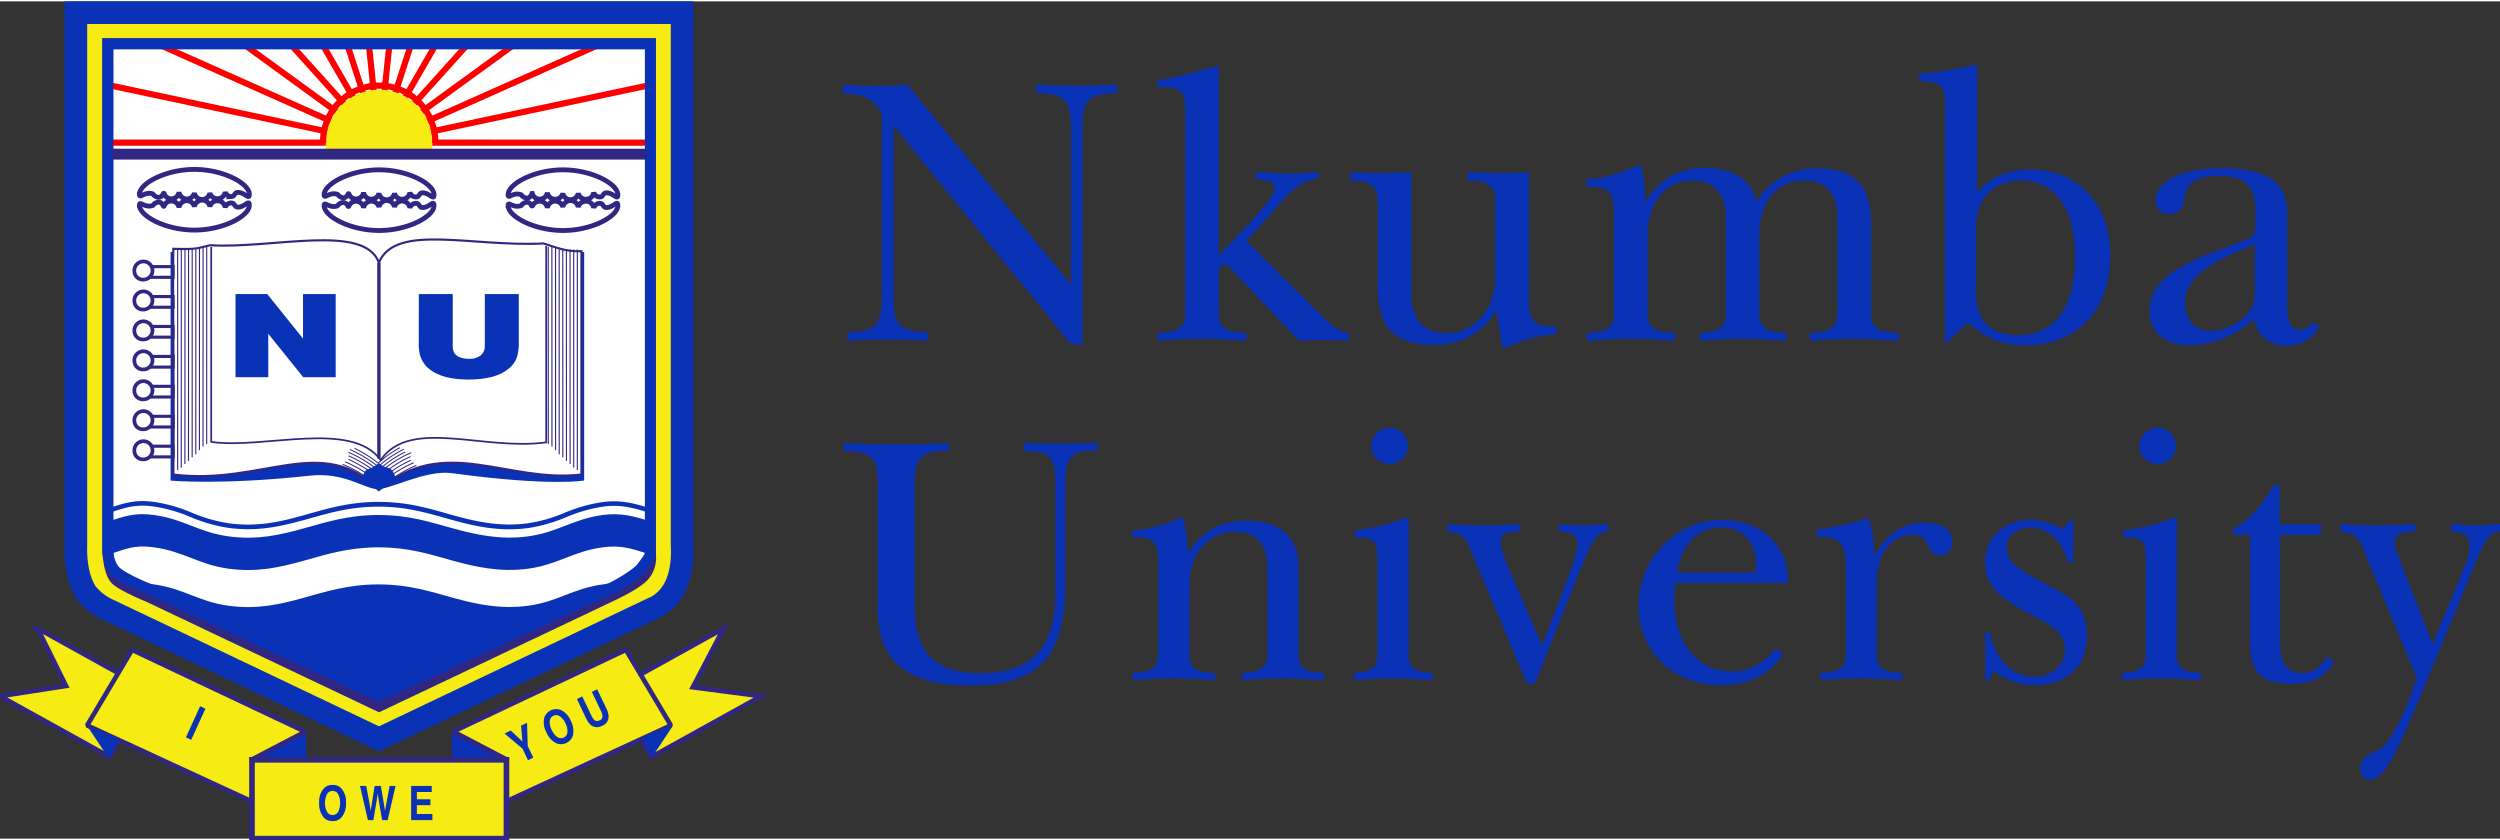 <svg xmlns="http://www.w3.org/2000/svg" viewBox="2.15 0 743.91 249.14" width="2500" height="840"><rect x="2.15" y="0" width="743.91" height="249.14" fill="#333333" stroke="none"/><defs><style>.cls-1,.cls-4{fill:#0932b7}.cls-18,.cls-2{fill:#f6ec13}.cls-11,.cls-16,.cls-18,.cls-2,.cls-4{fill-rule:evenodd}.cls-15,.cls-16{fill:#fff}.cls-11,.cls-12,.cls-14,.cls-15,.cls-16,.cls-18{stroke:#312783}.cls-11,.cls-12,.cls-14,.cls-15,.cls-16,.cls-6{stroke-miterlimit:3.86}.cls-11,.cls-12,.cls-14,.cls-6{fill:none}.cls-6{stroke:#fff;stroke-width:1.84px}.cls-11{stroke-width:.3px}.cls-12{stroke-width:.33px}.cls-14{stroke-width:.93px}.cls-15{stroke-width:1.11px}.cls-16{stroke-width:1.44px}.cls-18{stroke-width:1.41px}</style></defs><g id="Layer_2" data-name="Layer 2"><g id="Layer_1-2" data-name="Layer 1"><path class="cls-1" d="M322.67 25.08c4.09 0 8.06 0 11.92-.34v2.5c-10.11.23-10.33 3.41-10.33 12.49v62.32h-3.41L268.06 37v50.52c0 8.06.91 10.79 10.33 11V101c-4-.34-8.28-.34-12.6-.34-4.65 0-8.4.11-11.46.34v-2.5c9.76-.22 10.21-3.06 10.21-12.48V33.26c-2.49-4.32-5.79-5.79-11.58-5.79v-2.61c4.66.22 8.29.34 10.79.34 1 0 4-.12 8.51-.34l48.59 59.48V39.73c0-9.43-.57-12.26-10.33-12.49v-2.5c3.41.26 7.48.34 12.15.34zM364.79 75.6l7.26-7.6c6-6.36 9.31-10.22 9.31-12.38 0-1.82-1.59-2.16-5.56-2.84v-2c5 .23 8.4.45 10.44.45 2.73 0 5.34-.22 8.18-.45v2c-5.91.68-8.63 4.32-12.83 9l-8.51 9.54 21.68 21.57c3.18 3.18 5.45 5.45 8.85 5.79V101c-3.4-.23-6.24-.23-8.4-.23-.68 0-2.84 0-6.47.23l-21.91-23.13-2 1.82v13c0 4.54 2.27 5.79 8.17 5.91v2.4c-5.11-.34-9.54-.57-13.17-.57-3.4 0-7.83.12-13.17.57v-2.35c5.79-.12 8.18-1.48 8.18-5.68V31.44c0-4.77-1.71-5.9-7.27-5.9h-.91v-2.05c3.18-.45 9.2-1.93 18.17-4.31zM413.26 51.08c2.39 0 5.45-.11 8.86-.23V87c0 7.72 3.63 11.7 10.67 11.7 7.72 0 14.3-6.81 14.3-16.35V58.69c0-3.52-2.38-5.34-7.26-5.34h-.91v-2.5c3.52.12 6.7.23 9.42.23 2.39 0 5.34-.11 8.74-.23v37.58c0 6.13 1.14 8.29 6.82 8.29h1.36v2.38c-4.43 0-9.65 1.59-16 4.32L447.43 92c-4.42 7-10.44 10.22-18.5 10.22-13.06 0-16.8-6.25-16.8-17.71V60.73c0-1.14-.12-1.82-.12-2 0-3.52-2.38-5.34-7.15-5.34H404v-2.5c3.47.11 6.54.19 9.26.19zM491.71 58.8v1c4.09-6.81 10-10.22 17.82-10.22 8.4 0 13.85 3.64 15.22 10.11a20.64 20.64 0 0 1 18.16-10c11.47 0 16 5.56 16 16.46v26.59c0 4.54 2.27 5.79 8.17 5.91V101c-5.11-.34-9.54-.57-13.17-.57-3.41 0-7.83.12-13.17.57v-2.35c5.79-.12 8.06-1.48 8.06-5.68a15.73 15.73 0 0 0 .12-1.82V64.48c0-7.27-3.41-11.13-9.88-11.13-8.17 0-13.4 6.24-13.4 16.46v22.93c0 4.43 2.27 5.79 8 5.91V101c-4.88-.34-9.2-.57-12.94-.57-4.09 0-8.18.23-12.6.57v-2.35c5.33-.23 7.6-1.59 7.6-5.68V64.48c0-7.16-3.4-11.13-9.87-11.13-8.06 0-13.4 6.24-13.4 16.46v22.93c0 4.54 2.27 5.79 8.17 5.91V101c-5.1-.34-9.53-.57-13.17-.57-3.4 0-7.83.12-13.16.57v-2.35c5.79-.12 8.17-1.48 8.17-5.68V63.91c0-6.59-1-8.74-7.15-8.74h-1V52.9c4.42 0 9.65-1.59 16-4.32a39.63 39.63 0 0 1 1.42 10.22zM590.48 56.87c4.08-4.77 9.08-6.81 16.12-6.81 13.85 0 23.5 10.33 23.5 25.31 0 16.81-9.88 27-25.55 27-6.58 0-11.46-2.15-16.91-6.81l-6.7 6.47V31.89c0-7-.45-7.72-7.72-8.17v-2.16c4.31-.22 10-1.25 17.26-2.72zm12 42.46c11.24 0 17.14-8.06 17.14-23.73 0-14.42-6.35-22.25-16-22.25-8.29 0-13.51 5.45-13.51 13.85v19.07c.03 8.73 4.23 13.06 12.4 13.06zM682.77 91.61c0 4 1.37 6.13 3.75 6.13 1.59 0 2.61-.91 4.2-2.27l1.48 1.59a10.94 10.94 0 0 1-10 5.45 9.68 9.68 0 0 1-9.43-8 28.47 28.47 0 0 1-18.73 7.83c-8.06 0-12.26-4-12.26-10.33 0-7.49 6.13-12.37 18.62-17.25l6-2.27c5.22-2.05 6.92-1.93 6.92-5.91v-4c0-7.15-2.72-10.67-11.24-10.67-5.45 0-9.08 2-9.65 5.45-.57 3.18-.57 5.9-5.11 5.9a3.9 3.9 0 0 1-3.74-4.2c0-4.88 6.58-9.42 19.64-9.42 13.28 0 19.52 4.2 19.52 13.05zm-30.42-1.93c0 5.33 2.84 8.4 7.95 8.4 4.31 0 12.82-3.75 12.82-10.9V72.31c-14.07 5.56-20.77 10.33-20.77 17.37zM317.17 131.59c3.47 0 7.37 0 11.58-.32v2.53a11.56 11.56 0 0 0-1.79-.11c-7.79 0-7.79 4.63-7.79 11.48v27.9c0 21.06-7.16 30.53-28.12 30.53-18.74 0-27.69-7.16-27.69-22.42v-37.8c0-7.27-1.36-9.37-10.1-9.58v-2.42c4.95.31 10.1.42 15.58.42s10.63-.11 15.58-.42v2.42h-1.58c-7.37 0-8.53 3.58-8.53 9.58v36.32c0 13.69 5.79 20.22 19.27 20.22 15.79 0 22.64-7.69 22.64-24.22v-30.53c0-8.85-.53-11.37-9.48-11.37v-2.53q4.42.31 10.43.32zM355.59 164.33c4.21-6.74 9.79-9.79 17.38-9.79 9.89 0 15.58 4.74 15.58 13.79v26c0 4.21 2.1 5.37 7.58 5.47v2.2c-4.74-.31-8.85-.52-12.21-.52-3.16 0-7.27.1-12.22.52v-2.21c5.37-.1 7.58-1.37 7.58-5.26V169c0-7.47-3.26-11.16-9.89-11.16-7.16 0-13.27 6.32-13.27 15.16v21.38c0 4.21 2.11 5.37 7.58 5.47V202c-4.74-.31-8.84-.52-12.21-.52-3.16 0-7.27.1-12.22.52v-2.21c5.37-.1 7.48-1.37 7.48-5.26a16.61 16.61 0 0 0 .1-1.69v-25.25c0-6.1-.94-8.1-6.63-8.1h-1v-2.11c4.11 0 9-1.47 14.85-4a43.34 43.34 0 0 1 1.52 10.95zM421.29 192.86v1.48c0 4 2 5.26 7.16 5.47V202c-4-.31-8-.52-11.79-.52s-7.69.21-11.58.52v-2.21c4.95-.21 6.95-1.47 6.95-5.26v-28c0-5.16-.32-7-5.8-7h-.84v-2.11a63.67 63.67 0 0 0 15.9-4zm-.21-60.54a5.41 5.41 0 0 1-5.47 5.37 5.42 5.42 0 0 1 0-10.84 5.5 5.5 0 0 1 5.47 5.47zM444 155.91c3.48 0 7-.11 10.32-.42v2.31c-3.9 0-5.58.53-5.58 2.95 0 1.26.63 4 2.42 8.11l9.9 22.84 4.63-12.21c3.58-9.47 5.9-15.37 5.9-18.11 0-2.42-1.79-3.58-5.48-3.58v-2.31c2.53.21 4.84.42 7.27.42 2.21 0 4.63-.21 7.26-.42v2.31h-.21c-3.16 0-4.95 3.69-8 11.27L458.88 203h-2.32l-17.06-40.35c-1.37-3.16-2.31-4.32-6.63-4.85v-2.31c4 .31 7.79.42 11.13.42zM500.67 173.07c-.21 2.21-.31 3.9-.31 5.26 0 12.64 7.05 21.06 16.84 21.06 5.58 0 9.27-2 13.58-6.95l1.9 2c-4.32 6.11-10.42 9.06-18.42 9.06-14.54 0-24.54-10.43-24.54-23.69s10.43-25.48 24.85-25.48c11.48 0 19.58 7.37 19.58 17.79v.95zm24-5.48c0-7.05-4.42-11.05-10.32-11.05-6.74 0-12 5.05-13.06 13.48h23.06c.22-1.37.33-2.21.33-2.43zM559.84 165.28c3.27-6.63 8.95-10.21 14.85-10.21 5.37 0 8.42 2.31 8.42 5.58 0 2.63-1.47 4.21-3.58 4.21-4.74 0-2.32-6.11-8.21-6.11s-10.64 5.05-10.64 14.25v21.38c0 4.21 2.11 5.37 7.58 5.47V202c-4.73-.31-8.84-.52-12.21-.52-3.16 0-7.26.1-12.21.52v-2.21c5.37-.1 7.58-1.37 7.58-5.26v-25.9c0-7-1.69-9.27-7.48-9.27h-1.15v-2.1a93 93 0 0 0 15.37-3.58 36.66 36.66 0 0 1 1.68 11.6zM618 154.54h1.26c-.1 3.26-.21 6.32-.21 9.16v3.16h-1.68c-1.06-6.11-5.9-10.22-10.85-10.22-4.21 0-7.26 2.32-7.26 5.8 0 4.31 3 6.21 9.58 9.79 8.32 4.63 14.32 6.52 14.32 16.63 0 9.06-5.9 14.64-15.8 14.64a18.26 18.26 0 0 1-11.79-4.32l-1.79 2.95h-.94c.1-3.9.1-6.21.1-7.06 0-1.68-.1-4.1-.1-7.37h1.47c1.43 8.3 6.8 13.3 13.12 13.3 5.16 0 9.16-3.47 9.16-7.9 0-5.26-4-7.47-10.74-10.95-8.53-4.52-13-8.31-13-15 0-7.47 5.37-12.84 13.37-12.84a19.05 19.05 0 0 1 9.69 2.84zM649.86 192.86v1.48c0 4 2 5.26 7.16 5.47V202c-4-.31-8-.52-11.79-.52s-7.69.21-11.59.52v-2.21c5-.21 7-1.47 7-5.26v-28c0-5.16-.31-7-5.79-7H634v-2.11a63.78 63.78 0 0 0 15.9-4zm-.21-60.54a5.41 5.41 0 0 1-5.48 5.37 5.42 5.42 0 0 1 0-10.84 5.51 5.51 0 0 1 5.48 5.47zM680.5 144v11.58h12.31v3.16H680.6v31.69c0 6.32 1.9 9.48 6.74 9.48 2.84 0 5.26-1.69 7.37-4.95l1.89 1.68c-2.52 4.53-6.52 6.43-12.42 6.43-10.32 0-12.53-4.43-12.53-13.16v-31.16h-4.95v-1.68c4.64-2.74 8.74-7.16 12-13.06zM708.71 155.91c1.58 0 5.68-.11 12.11-.42v2.31c-4.21.11-6.11.74-6.11 3.48a10.32 10.32 0 0 0 .74 2.84L726 191.28l10-24.21a14.15 14.15 0 0 0 1-5.27c0-2.84-1.58-3.89-5.47-4v-2.31c3.16.21 5.68.42 7.37.42 2.1 0 4.42-.21 7.16-.42v2.31h-.32c-2.32 0-4.11 2.32-6.21 7.48L726 198c-9.69 23.48-13.8 33.59-18.64 33.59a2.86 2.86 0 0 1-2.84-3.16c0-4.11 3.58-4.74 5.68-5.79s6.53-8.11 9.37-16.43l1.69-5-14.85-35.69c-1.89-4.53-2-7.16-7.79-7.69v-2.31c3.98.28 7.38.39 10.09.39z"/><path class="cls-2" d="M24.73 3.37H205.1v158.11s.9 8.88-3.1 14.52a12.84 12.84 0 0 1-5.24 4.46l-81.8 39-81.8-39s-3.79-2.26-5.24-4.47c-3.78-5.7-3.15-14.54-3.15-14.54z"/><path class="cls-1" d="M114.92 223.18l-83.53-39.81c-.74-.44-4.54-2.79-6.33-5.51-4.12-6.23-3.77-15.24-3.7-16.49V0h187.11v161.33c.12 1.47.66 10.46-3.77 16.66a16.47 16.47 0 0 1-6.62 5.59zm-80.2-45.67l80.2 38.21 80.47-38.33h.13a9.87 9.87 0 0 0 3.7-3.27c3.22-4.51 2.54-12.18 2.53-12.25V6.74H28.1v155c0 .07-.48 7.79 2.59 12.44a15.92 15.92 0 0 0 4.03 3.33z"/><path d="M34.24 12.59h161.45v152a8 8 0 0 1-1.7 6.09c-2 2.68-10.28 6.42-10.28 6.42l-68.77 32.66-68.72-32.65s-7.18-2.88-9.55-5c-2.16-2-2.43-8.24-2.43-8.24z" stroke-width="3.24" stroke-miterlimit="3.86" stroke="#312783" fill="#fff" fill-rule="evenodd"/><path class="cls-4" d="M114.94 206.64l-73.76-33.15c3-.87 2.56-.57 6.74 0 9 1.22 13.25 5.14 22.27 6.36 8.62 1.17 15.56-.49 22.26-2.36s13.4-4 22.27-4c9.17 0 15.23 2.07 22.28 4 6.47 1.79 13.93 3.49 22.26 2.36 9-1.22 13.25-5.14 22.27-6.36 3.85-.53 3.83-.87 6.91-.09z"/><path class="cls-1" d="M76 157.07a44.89 44.89 0 0 1-5.87-.4 47 47 0 0 1-11.3-3.23 45.22 45.22 0 0 0-11-3.14c-5-.69-7.9.21-11.84 1.46l-1.45.45-.41-1.31 1.44-.45c4-1.25 7.09-2.23 12.44-1.5a46.28 46.28 0 0 1 11.27 3.22 45.7 45.7 0 0 0 11 3.14c8.43 1.15 15.21-.45 22-2.33l1.89-.53c6.1-1.73 12.42-3.51 20.56-3.51s13.86 1.61 19.91 3.32l2.55.72c6.28 1.72 13.67 3.47 22 2.33a44.68 44.68 0 0 0 11-3.14 46.5 46.5 0 0 1 11.24-3.17c5.28-.72 9.22.31 13.83 1.73l-.4 1.3c-4.6-1.41-8.24-2.36-13.24-1.68a45.3 45.3 0 0 0-11 3.14 47 47 0 0 1-11.3 3.23c-8.56 1.17-16.13-.61-22.54-2.38l-2.55-.71c-6-1.68-11.59-3.27-19.54-3.27s-14.17 1.75-20.19 3.45l-1.9.53c-5.26 1.43-10.6 2.73-16.6 2.73z"/><path class="cls-4" d="M194.36 164.18c-4.32-1.33-7.49-2.45-12.83-1.73-9 1.23-13.26 5.14-22.27 6.37-8.33 1.13-15.79-.58-22.26-2.36-7.05-1.93-13.11-4-22.28-4-8.87 0-15.45 2.11-22.27 4s-13.64 3.54-22.26 2.36c-9-1.23-13.27-5.14-22.27-6.37-6-.82-8.24.56-13.37 2.1l-.44-9.72c4.93-1.5 7.91-2.8 13.81-2 9 1.23 13.25 5.14 22.27 6.37 8.62 1.17 15.56-.49 22.26-2.36s13.4-4 22.27-4c9.17 0 15.23 2.08 22.28 4 6.47 1.78 13.93 3.49 22.26 2.36 9-1.23 13.25-5.14 22.27-6.37 5.4-.73 9.38.42 13.76 1.77z"/><path fill="red" d="M123.64 41.12l71.3-15.15-.38-1.79-71.3 15.16 57.5-25.6-.74-1.67-57.49 25.6 33.44-24.29-1.07-1.48-33.45 24.29 20.62-22.88-1.35-1.23-20.63 22.9 12.59-21.79-1.58-.92-12.59 21.79 6.92-21.26-1.74-.57-6.92 21.27 2.2-20.81-1.82-.19-2.19 20.78-2.13-20.42-1.82.19 2.14 20.46-6.78-20.89-1.73.56 6.77 20.88-12.59-21.83-1.58.91 12.59 21.84-20.82-23.14-1.36 1.22 20.82 23.13-34.08-24.78-1.08 1.48 34.09 24.78-58.1-25.88-.75 1.67 58.11 25.88-71.29-15.16-.38 1.79 71.28 15.15H33.38v1.83H196.53v-1.82l-72.89-.01z"/><path class="cls-6" d="M98.42 42.4h-.02M131.81 42.4h-.03"/><path class="cls-2" d="M99.08 42.17A15.88 15.88 0 1 1 115 58.05a15.87 15.87 0 0 1-15.92-15.88z"/><path d="M98.29 42.17a16.69 16.69 0 1 1 33.37 0" stroke="red" stroke-width="1.84" fill="none" stroke-miterlimit="3.86" fill-rule="evenodd"/><path class="cls-1" d="M114.94 208.42l-69.4-32.2c-.68-.27-7.44-3-9.95-5.3s-2.93-6.5-3-7V11H197.3v154c-.05.26-.19.95-2.78 4.39-2.17 2.89-9.26 6.49-10.06 6.89zm-79.08-44.64c.08.95.56 3.52 1.9 4.74 1.76 1.6 7.14 4 9.07 4.73l68.11 31.6L183 173.29c2.73-1.36 7.59-4.19 8.89-5.92a30.94 30.94 0 0 0 2.16-3.12v-150H35.86zm158.31.29z"/><path fill="#fff" d="M43.64 45.46h142.39v12.09H43.64z"/><path fill="none" stroke-width="3.24" stroke-miterlimit="3.86" stroke="#312783" d="M35.35 45.46h159.23"/><path class="cls-4" d="M114.77 82.43l-61.86-7.89v68.07s15.27 1.39 41.47-1.48c10-1.09 15.86 3.67 19.73 4s14.61-5.82 22.51-4.74c29.29 4 39.36 2.19 39.36 2.19V74.54z"/><path d="M114.9 77.76c-4.26-11.82-31.72-4.09-50.17-5.19-4.29.9-3.25 1.26-11 1.06-.27 14.36.31 43.32 0 67.17 26.52 3.31 44.32-12.47 61.15 4.59 19.37-16.7 38-2 60.29-4.59V74.35c-4.74.19-7.79-1.24-11.26-2.31-21.65 1.07-44.13-6.1-49.01 5.72z" stroke-width=".64" stroke-miterlimit="3.86" stroke="#312783" fill="#fff" fill-rule="evenodd"/><path class="cls-11" d="M107.67 133a38.55 38.55 0 0 1 7 4.4 32.28 32.28 0 0 1 6.51-4.6"/><path class="cls-11" d="M106.28 133.36a39.27 39.27 0 0 1 8.45 5.1 32.13 32.13 0 0 1 7.56-5.19"/><path class="cls-11" d="M105.82 134.17a38.77 38.77 0 0 1 8.92 5.39 32.74 32.74 0 0 1 8-5.47"/><path class="cls-11" d="M105.84 135.21a40.21 40.21 0 0 1 8.92 5.47 32.37 32.37 0 0 1 9.76-6.38"/><path class="cls-11" d="M105.82 136.27a40.45 40.45 0 0 1 9 5.58 33.71 33.71 0 0 1 9.51-6.4"/><path class="cls-11" d="M104.85 137a40.83 40.83 0 0 1 9.93 6.09 34.38 34.38 0 0 1 9.58-6.53"/><path class="cls-11" d="M104.09 137.75a41.43 41.43 0 0 1 10.71 6.52 34.53 34.53 0 0 1 10.48-7"/><path class="cls-11" d="M103.2 138.54a42 42 0 0 1 11.61 7 34.94 34.94 0 0 1 11.26-7.48"/><path class="cls-12" d="M55.01 73.83v65.62M63.66 73.11l-.01 58.63M62.58 73.11l-.02 59.35M61.51 73.11l-.02 60.42M60.42 73.83l-.01 60.96M59.34 73.83l-.01 61.85M58.26 73.83l-.02 62.93M57.19 73.83l-.02 63.82M56.1 73.83l-.01 64.9M173.94 73.83v65.62M165.29 73.11l.01 58.63M166.37 73.11l.02 59.35M167.46 73.11l.01 60.42M168.54 73.83l.01 60.96M169.61 73.83l.01 61.85M170.69 73.83l.02 62.93M171.78 73.83l.01 63.82M172.86 73.83l.01 64.9"/><path class="cls-4" d="M109.89 141.65c1.52-3.71 1.6-1.39 5-4.32 2.56 2.48 3.53.16 4.94 4.32.93 2.64-3.18 2.45-4.88 3.89-1.68-1.44-6.12-1.29-5.06-3.89z"/><path fill="none" stroke-miterlimit="3.86" stroke="#312783" d="M114.9 77.76v58.27"/><path class="cls-4" d="M72.23 111.83V87.1h9.44l10.65 13.24V87.1h9.72v24.73h-9.66L81.97 98.91v12.92h-9.74zM126.78 87.1h10.09v15.23a4.7 4.7 0 0 0 .45 2.3 3.39 3.39 0 0 0 1.65 1.26 7.38 7.38 0 0 0 2.73.48 5.56 5.56 0 0 0 3.48-1 3.64 3.64 0 0 0 1.23-3.08V87.1h10.11v14.43a14.11 14.11 0 0 1-.54 4.31 7.41 7.41 0 0 1-1.76 2.82 11.9 11.9 0 0 1-3 2.09 16 16 0 0 1-4.19 1.31 27.16 27.16 0 0 1-5.19.46 30.37 30.37 0 0 1-5.69-.46 16.56 16.56 0 0 1-4.18-1.34 11.52 11.52 0 0 1-2.94-2.08 8.67 8.67 0 0 1-1.86-3.23 13.6 13.6 0 0 1-.41-3.93z"/><path class="cls-14" d="M44.82 78.93h8.84v3.18h-8.84z"/><path class="cls-15" d="M42.16 80.51a2.7 2.7 0 1 1 2.66 2.28 2.5 2.5 0 0 1-2.66-2.28z"/><path class="cls-14" d="M44.82 87.84h8.84v3.18h-8.84z"/><path class="cls-15" d="M42.16 89.43a2.7 2.7 0 1 1 2.66 2.27 2.48 2.48 0 0 1-2.66-2.27z"/><path class="cls-14" d="M44.82 96.74h8.84v3.18h-8.84z"/><path class="cls-15" d="M42.16 98.33a2.7 2.7 0 1 1 2.66 2.28 2.5 2.5 0 0 1-2.66-2.28z"/><path class="cls-14" d="M44.82 105.65h8.84v3.18h-8.84z"/><path class="cls-15" d="M42.16 107.24a2.7 2.7 0 1 1 2.66 2.28 2.49 2.49 0 0 1-2.66-2.28z"/><path class="cls-14" d="M44.82 114.55h8.84v3.18h-8.84z"/><path class="cls-15" d="M42.16 116.15a2.7 2.7 0 1 1 2.66 2.27 2.49 2.49 0 0 1-2.66-2.27z"/><path class="cls-14" d="M44.82 123.47h8.84v3.18h-8.84z"/><path class="cls-15" d="M42.16 125.05a2.7 2.7 0 1 1 2.66 2.28 2.48 2.48 0 0 1-2.66-2.28z"/><path class="cls-14" d="M44.82 132.37h8.84v3.18h-8.84z"/><path class="cls-15" d="M42.16 134a2.7 2.7 0 1 1 2.66 2.28 2.5 2.5 0 0 1-2.66-2.28z"/><path class="cls-16" d="M43.64 57.43C43.64 54.2 51.4 50 60 50s16.35 4.19 16.35 7.42c0 1.85-1.43-.71-3.53-.57-.9.06-.87 1.16-1.67 1.21a1.87 1.87 0 0 1-2-1.35 2.26 2.26 0 0 1-2.14 2A2.28 2.28 0 0 1 64.6 57a2.33 2.33 0 0 1-4.6 0 2.33 2.33 0 0 1-4.58-.27 2.29 2.29 0 0 1-2.54 2A2.18 2.18 0 0 1 51 57.18a.13.13 0 0 0-.24 0c-.37.8-1 1.43-2 1-1.36-.56-.6-.85-1.61-1-2.15-.4-3.51 1.58-3.51.25z"/><path class="cls-16" d="M43.64 60.65c0 3.22 7.76 7.41 16.36 7.41s16.35-4.19 16.35-7.41c0-1.86-1.43.7-3.53.57-.9-.06-.87-1.17-1.67-1.21a1.87 1.87 0 0 0-2 1.34 2.25 2.25 0 0 0-2.14-2 2.27 2.27 0 0 0-2.41 1.75 2.33 2.33 0 0 0-4.6 0 2.33 2.33 0 0 0-4.58.27 2.29 2.29 0 0 0-2.54-1.94A2.14 2.14 0 0 0 51 60.91a.13.13 0 0 1-.24 0c-.37-.81-1-1.45-2-1.05-1.36.57-.6.85-1.61 1-2.15.43-3.51-1.54-3.51-.21zM153.34 57.55c0-3.23 7.75-7.42 16.35-7.42S186 54.32 186 57.55c0 1.86-1.43-.71-3.51-.57-.9.06-.87 1.16-1.68 1.21a1.86 1.86 0 0 1-2-1.35 2.34 2.34 0 0 1-4.6.25 2.33 2.33 0 0 1-4.59 0 2.27 2.27 0 0 1-2.37 1.78 2.29 2.29 0 0 1-2.22-2 2.28 2.28 0 0 1-2.54 1.95 2.18 2.18 0 0 1-1.94-1.65h-.09c-.34.89-1 1.69-2.09 1.25-1.37-.56-.61-.85-1.6-1-2.12-.52-3.43 1.46-3.43.13z"/><path class="cls-16" d="M153.34 60.77c0 3.22 7.75 7.41 16.35 7.41S186 64 186 60.77c0-1.86-1.43.7-3.51.57-.9-.06-.87-1.17-1.68-1.22a1.86 1.86 0 0 0-2 1.35 2.35 2.35 0 0 0-4.6-.25 2.33 2.33 0 0 0-4.59 0 2.34 2.34 0 0 0-4.59.27 2.28 2.28 0 0 0-2.54-2 2.21 2.21 0 0 0-1.8 1.26.22.22 0 0 1-.4 0 1.45 1.45 0 0 0-1.92-.86c-1.37.57-.61.85-1.6 1-2.12.52-3.43-1.45-3.43-.12zM98.6 57.55c0-3.23 7.76-7.42 16.36-7.42s16.34 4.19 16.34 7.42c0 1.86-1.42-.71-3.52-.57-.89.06-.87 1.16-1.67 1.21a1.87 1.87 0 0 1-2-1.35 2.33 2.33 0 0 1-4.58.25 2.33 2.33 0 0 1-4.6 0 2.34 2.34 0 0 1-4.59-.27 2.28 2.28 0 0 1-2.54 1.95 2.14 2.14 0 0 1-1.8-1.46.14.14 0 0 0-.26 0c-.37.78-1 1.41-2 1-1.36-.56-.6-.85-1.6-1-2.23-.41-3.54 1.57-3.54.24z"/><path class="cls-16" d="M98.6 60.77c0 3.22 7.76 7.41 16.36 7.41S131.3 64 131.3 60.77c0-1.86-1.42.7-3.52.57-.89-.06-.87-1.17-1.67-1.22a1.87 1.87 0 0 0-2 1.35 2.33 2.33 0 0 0-4.58-.25 2.33 2.33 0 0 0-4.6 0 2.34 2.34 0 0 0-4.59.27 2.28 2.28 0 0 0-2.54-2 2.17 2.17 0 0 0-1.8 1.42.18.18 0 0 1-.34 0 1.48 1.48 0 0 0-2-.93c-1.36.57-.6.85-1.6 1-2.15.43-3.46-1.54-3.46-.21z"/><path d="M65 73.09v58c15.7 2.23 41.7-6.61 50.42 5.39 8.79-12.71 30.52-2.67 49.26-5.26V72.79" stroke-width=".52" fill="none" stroke-miterlimit="3.86" stroke="#312783" fill-rule="evenodd"/><path class="cls-4" d="M136.63 217.31l15.45 8.47-15.45 20.56v-29.03zM93.24 217.09l-14.66 8.47 14.66 21.35v-29.82z"/><path class="cls-18" d="M13.33 186.57l32.72 18.14-5.28 9.52-5.9 10.64-32.72-18.13 19.64-3.04-8.46-17.13zM184.75 204.71l32.72-18.14-9.16 17.52 20.34 2.65-32.72 18.13-5.91-10.65-5.27-9.51z"/><path stroke-linejoin="bevel" stroke-width="1.4" stroke="#312783" fill-rule="evenodd" fill="#f6ec13" d="M41.44 192.96l51.53 24.36-16.23 8.47h76.5l-16.23-8.51 51.39-24.32 13.37 22.48-64.59 29.83H92.65l-64.57-29.83 13.36-22.48z"/><path stroke-width="1.68" stroke="#312783" fill="#f6ec13" d="M77.13 225.69h75.72v23.45H77.13z"/><path class="cls-4" d="M28.26 215.83l9.39 3.58-3.14 5.89-6.25-9.47zM202.44 215.44l-9.4 3.57 3.14 5.9 6.26-9.47zM102.76 241.18a6.13 6.13 0 0 0 0-5.29 1.87 1.87 0 0 0-1.64-.94 1.91 1.91 0 0 0-1.66.93 6 6 0 0 0 0 5.3 1.89 1.89 0 0 0 1.66.93 1.84 1.84 0 0 0 1.64-.93zm1.08 1.55a3.25 3.25 0 0 1-2.72 1.18 3.28 3.28 0 0 1-2.73-1.18 6.24 6.24 0 0 1-1.27-4.2 6.08 6.08 0 0 1 1.27-4.19 3.28 3.28 0 0 1 2.73-1.18 3.25 3.25 0 0 1 2.72 1.18 6 6 0 0 1 1.26 4.19 6.18 6.18 0 0 1-1.26 4.2zM111.12 233.46l1.1 5.83.24 1.61.24-1.58.93-5.86h1.85l.99 5.83.25 1.61.26-1.55 1.11-5.89h1.76l-2.34 10.17h-1.66l-1.01-5.95-.3-1.96-.28 1.96-1.01 5.95h-1.62l-2.36-10.17h1.85zM130.62 235.26h-4.42v2.16h4.04v1.77h-4.04v2.62h4.62v1.82h-6.33v-10.17h6.13v1.8zM157.2 215.52l1.78-.85.21 6.93 1.65 3.44-1.58.75-1.64-3.44-5.34-4.49 1.86-.89 3.46 3.26-.4-4.71zM171 217.5a5 5 0 0 0-.59-2.65 4.9 4.9 0 0 0-1.7-2.13 1.89 1.89 0 0 0-1.89-.14 1.94 1.94 0 0 0-1.08 1.56 4.67 4.67 0 0 0 .59 2.65 4.81 4.81 0 0 0 1.68 2.13 1.93 1.93 0 0 0 1.9.13 1.88 1.88 0 0 0 1.09-1.55zm1.64.93a3.74 3.74 0 0 1-4.93 2.35 6.2 6.2 0 0 1-2.95-3.24 6.12 6.12 0 0 1-.67-4.34 3.74 3.74 0 0 1 4.94-2.34 6 6 0 0 1 2.97 3.24 6.26 6.26 0 0 1 .62 4.33zM173.81 207.59l1.6-.76 2.69 5.64a4.26 4.26 0 0 0 .84 1.3 1.32 1.32 0 0 0 1.61.18 1.29 1.29 0 0 0 .87-1.37 3.93 3.93 0 0 0-.47-1.47l-2.69-5.64 1.59-.77 2.71 5.65a6.24 6.24 0 0 1 .7 2.46 2.89 2.89 0 0 1-1.93 2.75 3 3 0 0 1-3.37-.22 6.36 6.36 0 0 1-1.46-2.1zM59.05 219.73l-1.58-.72 4.22-9.26 1.58.72-4.22 9.26z"/></g></g></svg>